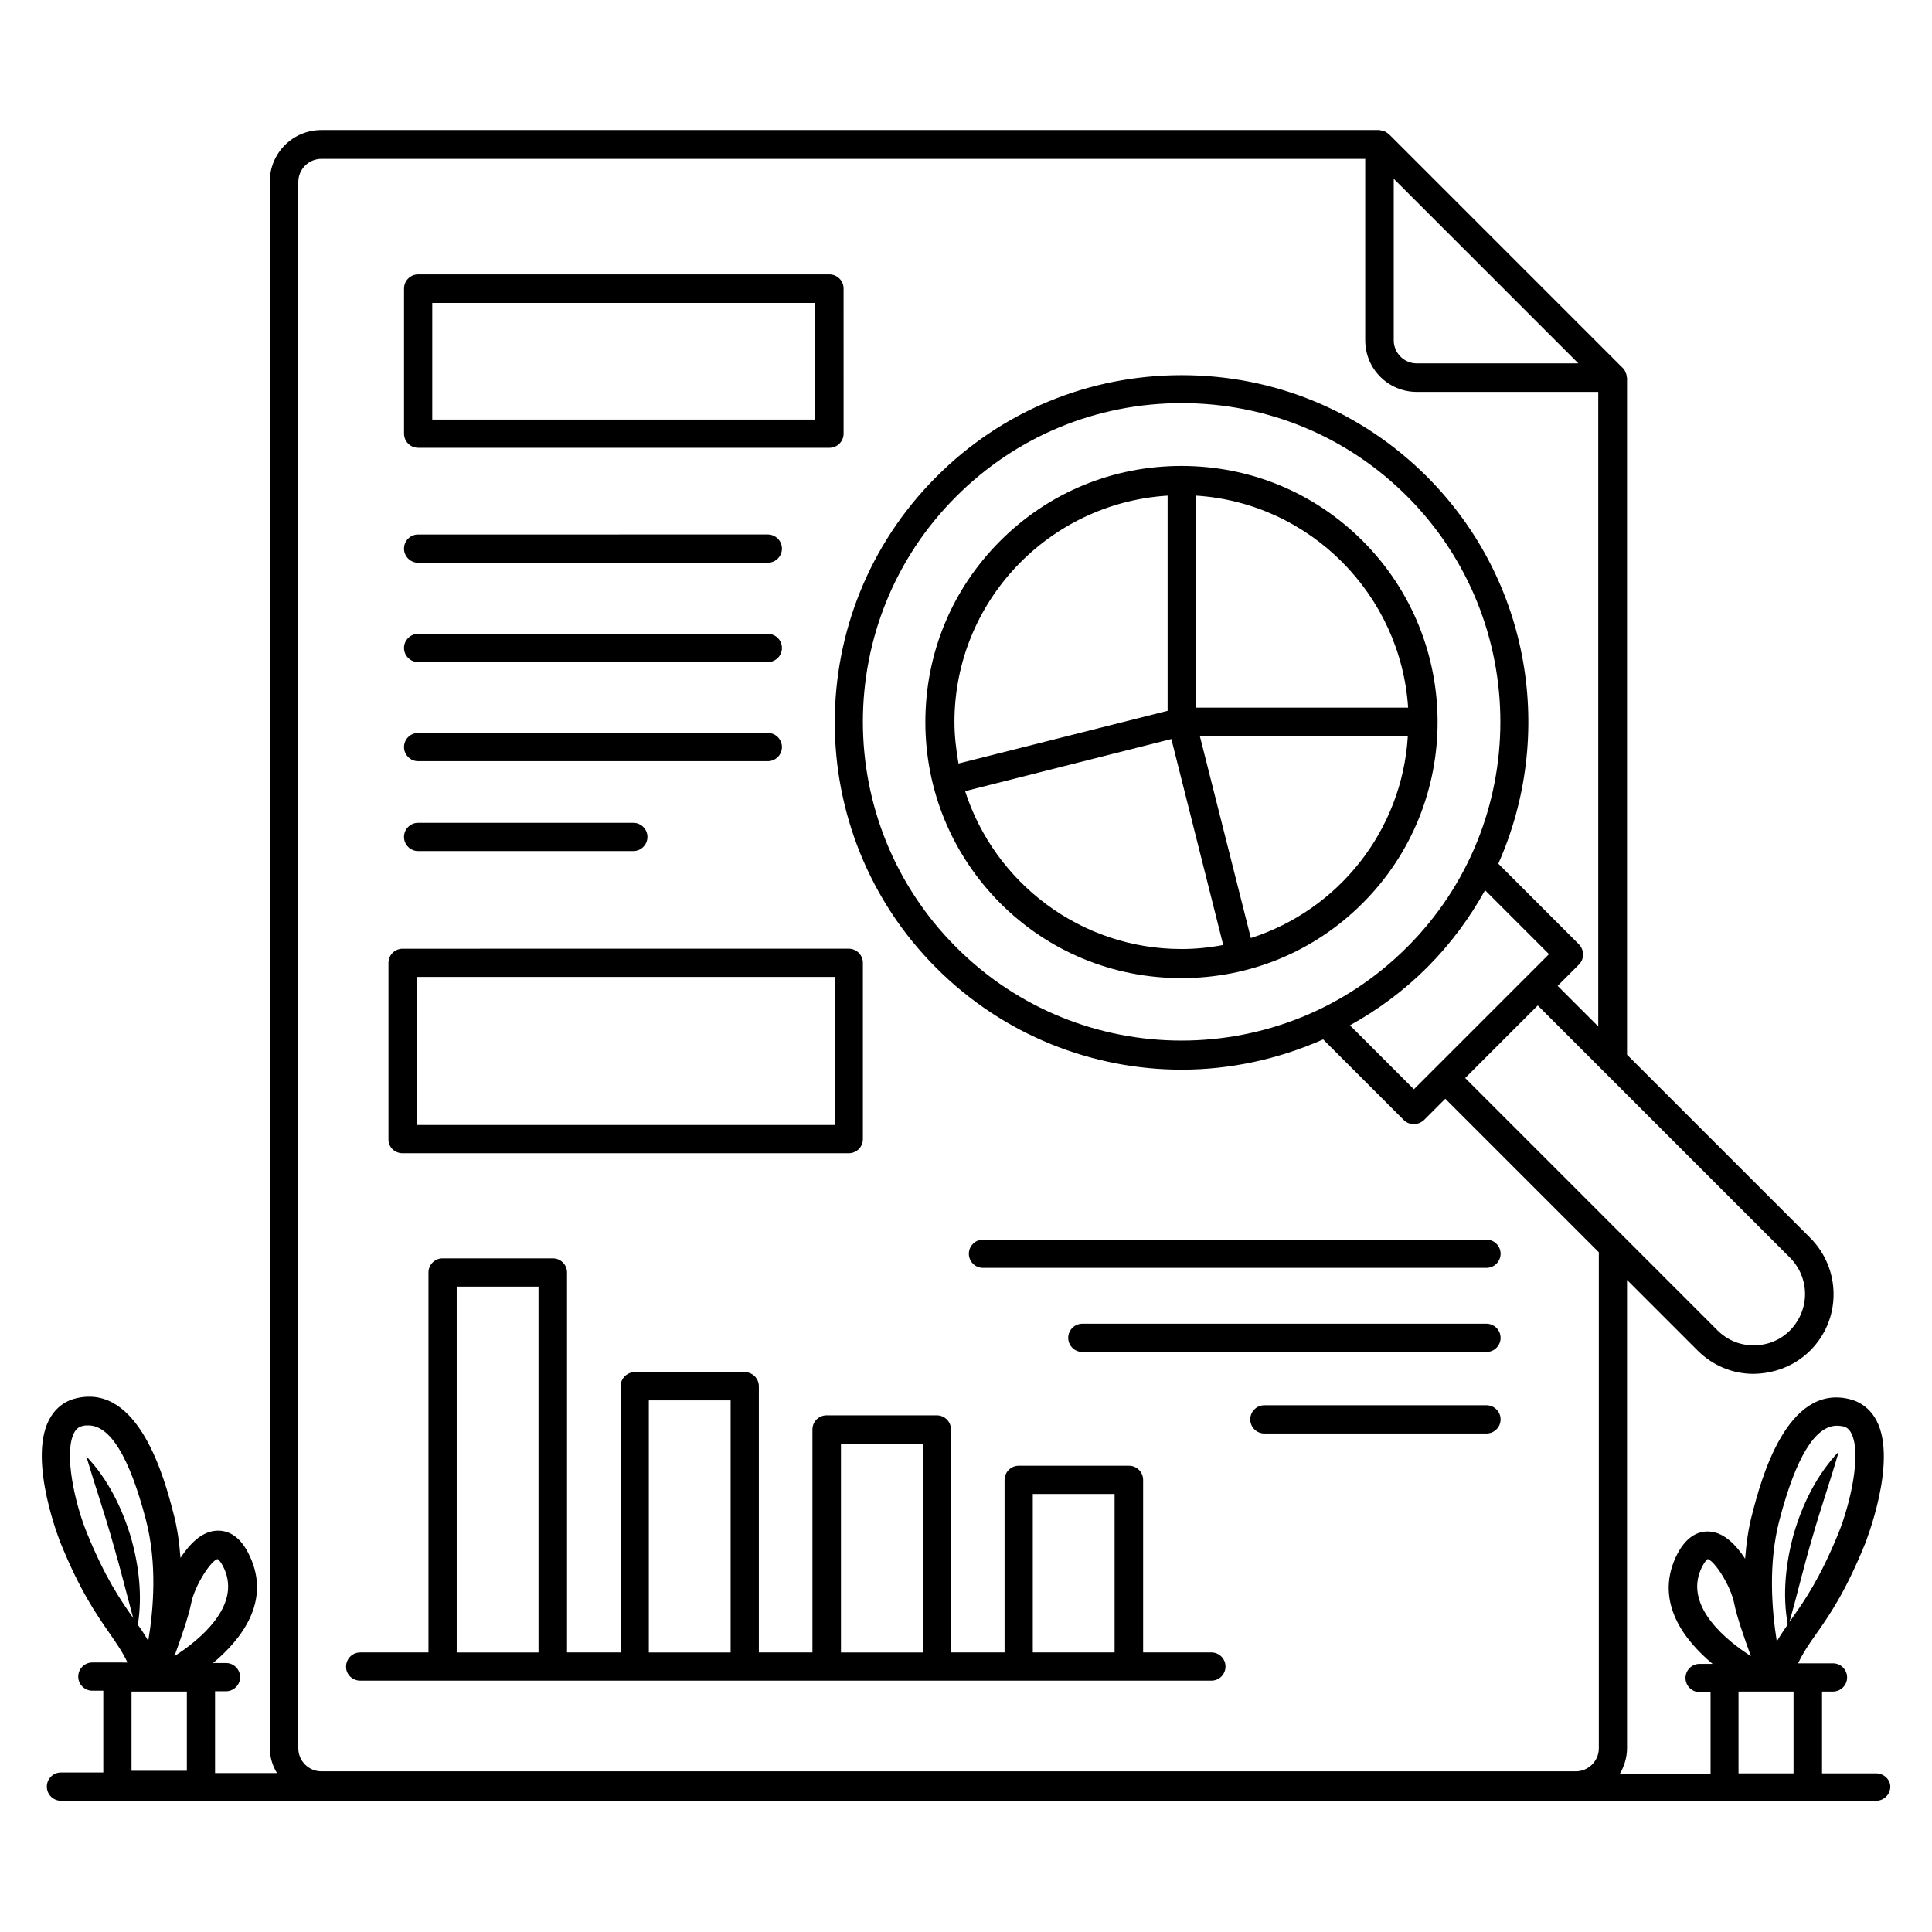 <?xml version="1.0" encoding="UTF-8"?>
<!-- Uploaded to: SVG Find, www.svgrepo.com, Generator: SVG Find Mixer Tools -->
<svg fill="#000000" width="800px" height="800px" version="1.1" viewBox="144 144 512 512" xmlns="http://www.w3.org/2000/svg">
 <g>
  <path d="m641.21 613.96h-14.352v-21.68h2.902c2.062 0 3.742-1.68 3.742-3.742s-1.68-3.742-3.742-3.742h-6.566-0.078-2.594c1.297-2.75 2.824-5.039 4.734-7.711 3.512-4.961 7.785-11.145 12.977-23.895 0.078-0.23 8.703-21.68 3.129-32.594-1.527-2.977-4.047-5.039-7.176-5.801-16.793-4.199-23.586 21.754-25.801 30.305-1.07 3.969-1.602 8.016-1.91 11.984-2.367-3.664-5.496-6.793-9.082-7.176-2.672-0.305-6.488 0.609-9.391 6.945-5.344 11.91 2.367 21.832 9.848 28.09h-3.434c-2.062 0-3.742 1.68-3.742 3.742s1.68 3.742 3.742 3.742h2.902v21.68l-24.047 0.004c1.145-1.984 1.91-4.352 1.91-6.793v-124.12l18.703 18.703c3.969 3.969 9.238 6.184 14.809 6.184 5.574-0.078 10.992-2.137 15.039-6.184 3.969-3.969 6.184-9.238 6.184-14.887 0-5.648-2.215-10.992-6.184-14.961l-48.551-48.551v-179.39c0-0.078-0.078-0.152-0.078-0.23 0-0.305-0.078-0.688-0.23-0.992-0.078-0.152-0.078-0.23-0.152-0.383-0.152-0.383-0.383-0.762-0.762-1.07l-61.754-61.754c-0.305-0.305-0.688-0.535-1.07-0.762-0.078-0.078-0.23-0.078-0.383-0.152-0.227-0.148-0.609-0.148-0.914-0.227-0.078 0-0.152-0.078-0.23-0.078l-280.45 0.004c-7.559 0-13.664 6.106-13.664 13.664v414.96c0 2.519 0.688 4.809 1.91 6.793l-16.414-0.004v-21.68h2.902c2.062 0 3.742-1.68 3.742-3.742s-1.68-3.742-3.742-3.742l-3.434 0.008c7.481-6.258 15.266-16.184 9.848-28.09-2.824-6.336-6.641-7.25-9.391-6.945-3.586 0.383-6.719 3.512-9.082 7.176-0.305-3.969-0.84-8.016-1.91-11.984-2.215-8.551-9.008-34.426-25.801-30.305-3.207 0.762-5.648 2.824-7.176 5.801-5.574 10.914 3.055 32.441 3.129 32.594 5.191 12.746 9.543 18.93 12.977 23.895 1.91 2.75 3.434 4.961 4.734 7.711l-2.672-0.008h-6.641c-2.062 0-3.742 1.68-3.742 3.742s1.68 3.742 3.742 3.742h2.902v21.68l-11.223-0.004c-2.062 0-3.742 1.68-3.742 3.742s1.68 3.742 3.742 3.742h481.06c2.062 0 3.742-1.68 3.742-3.742 0-1.832-1.68-3.512-3.742-3.512zm-18.852-127.02c0 3.586-1.449 7.023-3.969 9.617-2.594 2.594-5.953 3.969-9.617 3.969h-0.078c-3.586 0-6.945-1.375-9.543-3.969l-66.867-66.867 19.238-19.238 66.793 66.793c2.59 2.594 4.043 6.031 4.043 9.695zm-103.66-54.277-16.945-16.945c7.328-4.047 14.273-9.16 20.457-15.344 6.184-6.184 11.297-13.129 15.344-20.457l16.945 16.945zm-1.832-37.633c-32.977 32.977-86.562 32.977-119.46 0-32.977-32.977-32.977-86.562 0-119.46 15.953-15.953 37.176-24.734 59.77-24.734s43.816 8.777 59.77 24.734c32.902 32.98 32.902 86.566-0.074 119.46zm-3.512-203.66 48.93 48.93h-42.824c-3.359 0-6.106-2.75-6.106-6.106zm-290.3 0.84c0-3.359 2.75-6.106 6.106-6.106h276.64v48.09c0 7.559 6.106 13.664 13.664 13.664h48.09v168.16l-10.762-10.762 5.648-5.648c1.449-1.449 1.449-3.816 0-5.344l-21.375-21.375c15.039-33.816 8.777-74.809-18.855-102.52-17.406-17.406-40.457-26.945-65.039-26.945-24.578 0-47.711 9.543-65.039 26.945-35.879 35.879-35.879 94.273 0 130.15 17.938 17.938 41.527 26.945 65.039 26.945 12.824 0 25.57-2.75 37.48-8.016l21.375 21.375c0.762 0.762 1.68 1.07 2.672 1.07 0.992 0 1.91-0.383 2.672-1.07l5.648-5.648 40.688 40.688v131.45c0 3.359-2.75 6.106-6.106 6.106h-332.44c-3.359 0-6.106-2.75-6.106-6.106zm-21.375 364.96s0.762 0.383 1.754 2.594c4.504 10-6.871 19.082-13.207 23.129 1.68-4.656 3.742-10.457 4.426-13.969 0.922-4.731 5.348-11.523 7.027-11.754zm-34.656-6.945c-3.055-7.406-6.184-20.914-3.434-26.41 0.535-1.07 1.223-1.68 2.289-1.91 0.535-0.152 0.992-0.152 1.527-0.152 5.801 0 10.914 8.398 15.266 25.039 2.977 11.375 2.062 23.512 0.609 32.062-0.84-1.527-1.754-2.902-2.75-4.273 1.223-7.633 0.305-15.496-1.754-22.902-2.367-7.938-6.106-15.648-11.91-21.754 2.367 8.016 4.961 15.418 7.098 23.129 1.91 6.488 3.512 13.055 5.344 19.77-0.078-0.078-0.078-0.152-0.152-0.23-3.199-4.582-7.246-10.383-12.133-22.367zm17.102 42.059h9.391v20.992h-14.66v-20.992zm431.44-45.418c4.352-16.641 9.465-25.039 15.266-25.039 0.535 0 0.992 0.078 1.527 0.152 1.07 0.23 1.754 0.84 2.289 1.91 2.75 5.496-0.383 18.93-3.434 26.41-4.887 11.984-8.93 17.785-12.215 22.441-0.23 0.383-0.457 0.688-0.762 1.07 2.137-7.559 3.816-14.809 5.953-21.984 2.137-7.633 4.809-15.113 7.098-23.129-5.801 6.106-9.543 13.742-11.91 21.754-2.137 7.785-3.055 16.031-1.602 24.047-0.992 1.449-1.984 2.902-2.902 4.504-1.367-8.625-2.285-20.762 0.691-32.137zm-20.762 12.898c0.992-2.137 1.68-2.519 1.68-2.594 1.754 0.23 6.184 7.023 7.098 11.754 0.688 3.512 2.75 9.391 4.426 13.969-6.332-4.043-17.707-13.129-13.203-23.129zm9.922 54.199v-21.68h14.582v21.68z"/>
  <path d="m250.69 449.62h118.24c2.062 0 3.742-1.68 3.742-3.742v-46.719c0-2.062-1.68-3.742-3.742-3.742l-118.24 0.004c-2.062 0-3.742 1.68-3.742 3.742v46.719c-0.074 2.059 1.605 3.738 3.742 3.738zm3.742-46.719h110.76v39.234l-110.76 0.004z"/>
  <path d="m505.11 287.33c-12.824-12.824-29.848-19.848-48.016-19.848-18.168 0-35.191 7.023-48.016 19.848s-19.848 29.848-19.848 48.016 7.098 35.191 19.848 48.016c12.824 12.824 29.848 19.848 48.016 19.848 18.168 0 35.191-7.023 48.016-19.848 26.488-26.488 26.488-69.543 0-96.031zm-108.17 48.016c0-31.906 24.961-58.016 56.488-60v57.023l-55.418 13.969c-0.613-3.59-1.07-7.254-1.07-10.992zm64.043-60c30.074 1.91 54.199 26.105 56.184 56.184h-56.184zm-6.562 64.504 13.742 54.578c-3.586 0.688-7.25 1.07-11.07 1.07-26.793 0-49.543-17.633-57.328-41.832zm21.066 52.746-13.512-53.512h55.113c-1.523 25.117-18.473 46.109-41.602 53.512z"/>
  <path d="m254.81 262.67h109.01c2.062 0 3.742-1.68 3.742-3.742l-0.004-38.469c0-2.062-1.68-3.742-3.742-3.742h-109c-2.062 0-3.742 1.68-3.742 3.742v38.473c0.004 2.059 1.684 3.738 3.742 3.738zm3.742-38.395h101.45v30.914h-101.45z"/>
  <path d="m254.81 293.13h92.672c2.062 0 3.742-1.68 3.742-3.742s-1.68-3.742-3.742-3.742l-92.672 0.004c-2.062 0-3.742 1.68-3.742 3.742 0.004 2.059 1.684 3.738 3.742 3.738z"/>
  <path d="m254.81 319.46h92.672c2.062 0 3.742-1.68 3.742-3.742s-1.68-3.742-3.742-3.742l-92.672 0.004c-2.062 0-3.742 1.68-3.742 3.742 0.004 2.059 1.684 3.738 3.742 3.738z"/>
  <path d="m254.81 345.72h92.672c2.062 0 3.742-1.68 3.742-3.742s-1.68-3.742-3.742-3.742l-92.672 0.004c-2.062 0-3.742 1.68-3.742 3.742 0.004 2.062 1.684 3.738 3.742 3.738z"/>
  <path d="m254.81 369.54h57.023c2.062 0 3.742-1.68 3.742-3.742s-1.68-3.742-3.742-3.742h-57.023c-2.062 0-3.742 1.68-3.742 3.742 0.004 2.066 1.684 3.742 3.742 3.742z"/>
  <path d="m404.5 480h133.43c2.062 0 3.742-1.68 3.742-3.742s-1.68-3.742-3.742-3.742l-133.43 0.004c-2.062 0-3.742 1.68-3.742 3.742 0 2.059 1.68 3.738 3.742 3.738z"/>
  <path d="m537.93 494.8h-107.1c-2.062 0-3.742 1.68-3.742 3.742s1.68 3.742 3.742 3.742h107.1c2.062 0 3.742-1.68 3.742-3.742s-1.68-3.742-3.742-3.742z"/>
  <path d="m537.93 516.41h-58.855c-2.062 0-3.742 1.68-3.742 3.742s1.68 3.742 3.742 3.742h58.855c2.062 0 3.742-1.68 3.742-3.742s-1.68-3.742-3.742-3.742z"/>
  <path d="m239.46 589.39h225.57c2.062 0 3.742-1.68 3.742-3.742s-1.68-3.742-3.742-3.742h-18.09v-45.723c0-2.062-1.68-3.742-3.742-3.742h-29.234c-2.062 0-3.742 1.68-3.742 3.742v45.723h-14.199v-59.082c0-2.062-1.68-3.742-3.742-3.742h-29.234c-2.062 0-3.742 1.68-3.742 3.742v59.082h-14.199v-70.535c0-2.062-1.68-3.742-3.742-3.742l-29.152 0.004c-2.062 0-3.742 1.68-3.742 3.742v70.535h-14.199v-100.69c0-2.062-1.68-3.742-3.742-3.742h-29.234c-2.062 0-3.742 1.68-3.742 3.742v100.69h-18.09c-2.062 0-3.742 1.68-3.742 3.742-0.074 2.059 1.684 3.738 3.742 3.738zm178.24-49.465h21.68v41.984h-21.68zm-50.836-13.359h21.68v55.344h-21.68zm-50.918-11.449h21.68v66.793h-21.68zm-50.914-30.152h21.68v96.945h-21.68z"/>
 </g>
</svg>